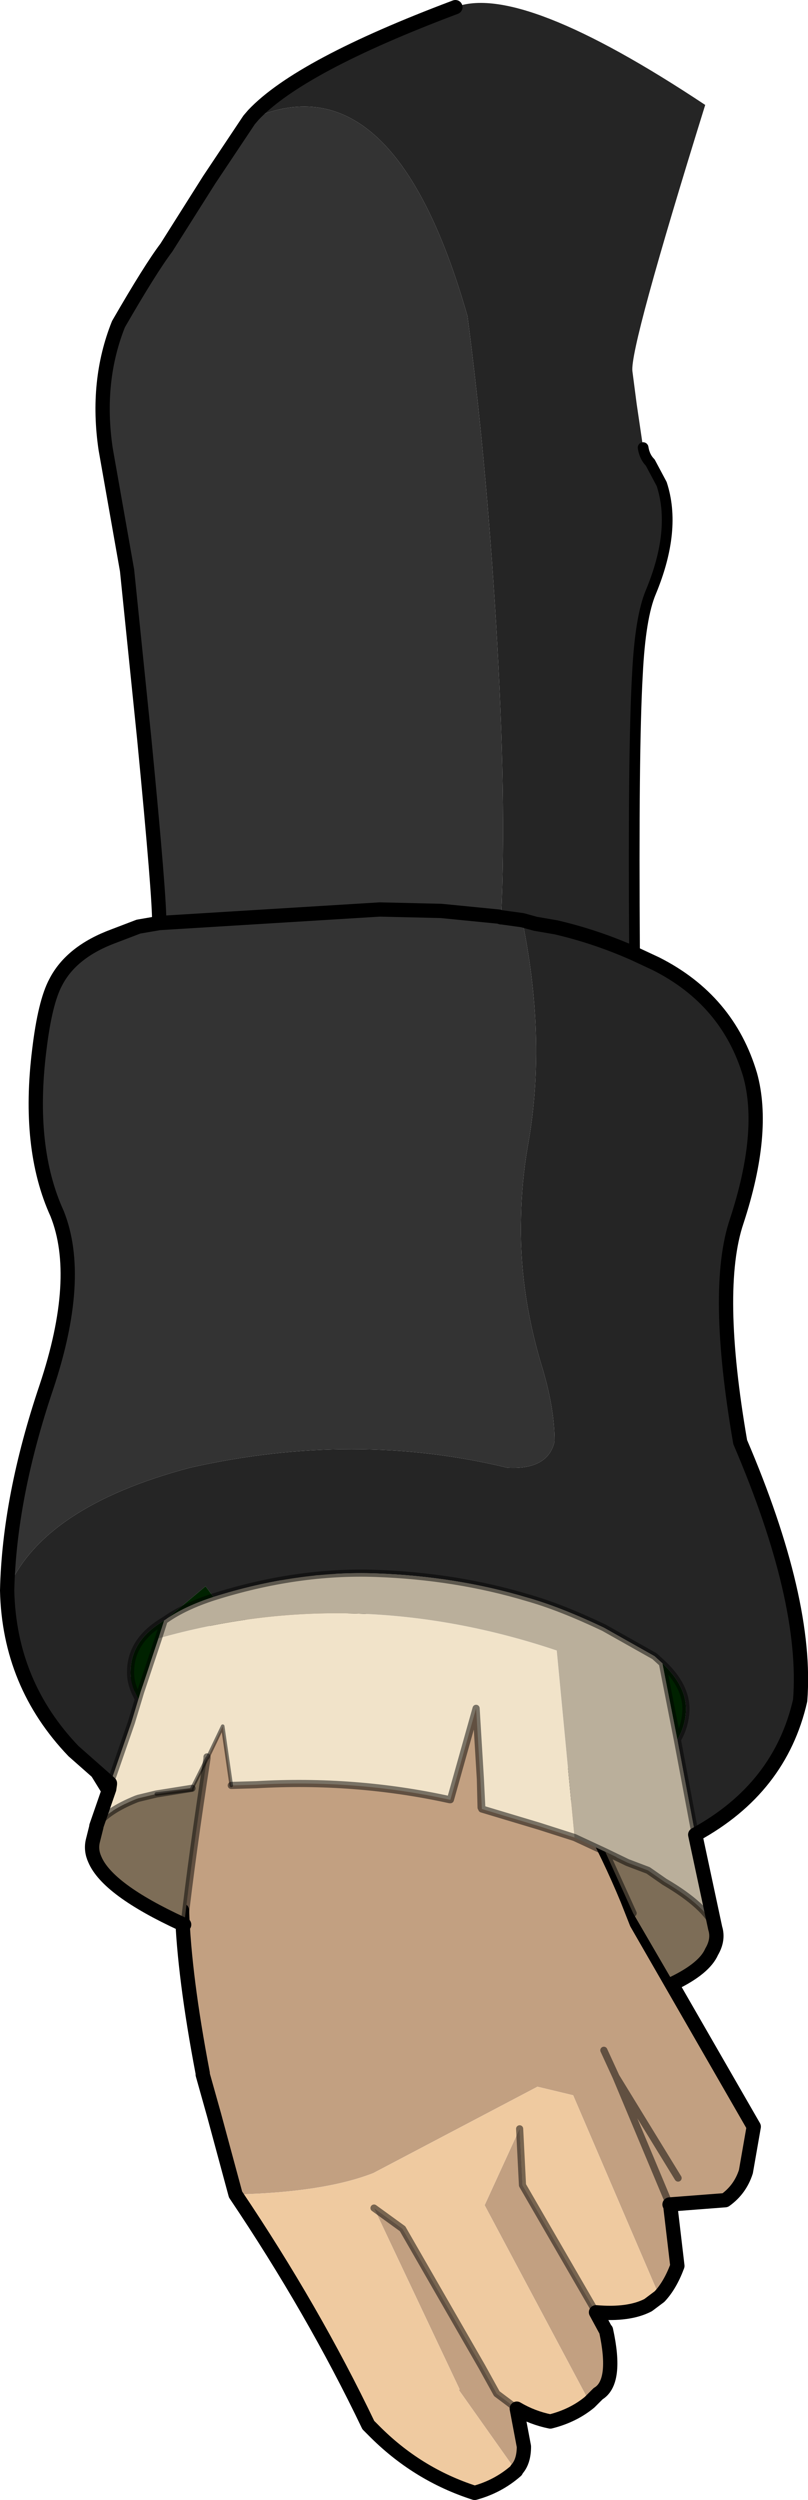 <?xml version="1.0" encoding="UTF-8" standalone="no"?>
<svg xmlns:xlink="http://www.w3.org/1999/xlink" height="175.1px" width="56.6px" xmlns="http://www.w3.org/2000/svg">
  <g transform="matrix(1.0, 0.0, 0.0, 1.0, 3.05, 17.55)">
    <path d="M8.0 113.45 L1.75 103.3 19.3 92.0 28.25 103.65 Q30.75 98.4 34.6 103.95 38.4 109.45 40.9 115.5 L41.55 117.15 49.75 131.4 49.2 134.55 Q48.8 135.8 47.75 136.55 L43.85 136.85 43.9 136.9 44.4 141.15 Q43.9 142.5 43.15 143.3 L37.1 129.2 34.6 128.6 23.1 134.65 Q19.65 136.0 13.45 136.15 L11.95 130.6 11.15 127.75 11.15 127.65 Q9.85 120.85 9.7 116.25 L8.0 113.45 M38.7 144.4 L39.35 145.6 39.4 145.65 Q40.2 149.3 38.85 150.1 L38.25 150.7 30.9 136.9 33.35 131.55 33.55 135.5 38.7 144.4 M33.15 151.15 L33.65 153.8 Q33.65 154.85 33.15 155.4 L33.1 155.5 29.1 149.85 29.15 149.8 23.15 137.1 25.15 138.55 30.7 148.2 31.75 150.1 33.15 151.15 M39.25 126.05 L40.1 127.9 43.85 136.85 40.1 127.9 39.25 126.05 M44.45 135.0 L40.1 127.9 44.45 135.0" fill="#c2a081" fill-rule="evenodd" stroke="none"/>
    <path d="M43.15 143.3 L42.35 143.9 Q41.0 144.6 38.7 144.4 L33.55 135.5 33.35 131.55 30.9 136.9 38.25 150.7 Q37.1 151.65 35.5 152.05 34.25 151.8 33.15 151.15 L31.75 150.1 30.7 148.2 25.15 138.55 23.15 137.1 29.15 149.8 29.1 149.85 33.1 155.5 Q31.85 156.6 30.2 157.05 26.15 155.75 23.1 152.65 L22.75 152.3 Q18.9 144.25 13.45 136.15 19.65 136.0 23.1 134.65 L34.6 128.6 37.1 129.2 43.15 143.3" fill="#efcaa0" fill-rule="evenodd" stroke="none"/>
    <path d="M8.0 113.45 L1.75 103.3 19.3 92.0 28.25 103.65 Q30.75 98.4 34.6 103.95 38.4 109.45 40.9 115.5 L41.55 117.15 49.75 131.4 49.2 134.55 Q48.8 135.8 47.75 136.55 L43.85 136.85 43.9 136.9 44.4 141.15 Q43.9 142.5 43.15 143.3 L42.35 143.9 Q41.0 144.6 38.7 144.4 L39.35 145.6 39.4 145.65 Q40.2 149.3 38.85 150.1 L38.25 150.7 Q37.1 151.65 35.5 152.05 34.25 151.8 33.15 151.15 L33.65 153.8 Q33.65 154.85 33.15 155.4 L33.1 155.5 Q31.85 156.6 30.2 157.05 26.15 155.75 23.1 152.65 L22.75 152.3 Q18.9 144.25 13.45 136.15 L11.95 130.6 11.15 127.75 M11.15 127.65 Q9.85 120.85 9.7 116.25" fill="none" stroke="#000000" stroke-linecap="round" stroke-linejoin="round" stroke-width="1.0"/>
    <path d="M11.15 127.75 L11.15 127.65 M9.7 116.25 L8.0 113.45 M38.7 144.4 L33.55 135.5 33.35 131.55 M43.85 136.85 L40.1 127.9 39.25 126.05 M33.15 151.15 L31.75 150.1 30.7 148.2 25.15 138.55 23.15 137.1 M40.1 127.9 L44.45 135.0" fill="none" stroke="#000000" stroke-linecap="round" stroke-linejoin="round" stroke-opacity="0.498" stroke-width="0.5"/>
    <path d="M14.4 -9.15 L14.7 -9.5 Q17.95 -12.95 28.85 -17.05 33.4 -18.8 46.35 -10.2 41.05 6.85 41.25 8.45 L41.55 10.75 42.0 13.8 Q42.1 14.45 42.5 14.85 L43.3 16.35 Q44.35 19.55 42.55 23.9 41.8 25.65 41.6 29.7 41.3 34.95 41.4 49.25 L42.9 49.95 Q47.95 52.5 49.5 57.75 50.6 61.75 48.55 68.0 46.95 72.75 48.8 83.45 53.55 94.55 53.0 101.55 51.6 107.7 45.65 110.95 L44.4 104.3 Q44.95 103.35 45.0 102.25 45.05 100.55 43.35 98.95 L42.8 98.45 39.25 96.45 Q36.2 95.0 33.9 94.35 28.9 92.85 23.3 92.65 17.75 92.45 11.9 94.3 L11.35 93.55 8.6 95.85 8.45 95.95 Q6.15 97.3 6.1 99.45 6.05 100.4 6.65 101.45 L6.15 103.1 4.85 106.85 4.7 107.15 4.65 107.35 2.1 105.1 Q-2.4 100.4 -2.55 93.85 -0.1 88.0 10.25 85.25 21.75 82.65 32.5 85.25 35.35 85.4 35.8 83.4 35.8 81.0 34.85 77.95 33.3 72.75 33.45 67.65 33.5 65.25 33.9 62.85 35.25 55.55 33.6 47.25 L34.45 47.15 33.55 46.9 32.1 46.7 32.05 46.7 Q32.45 38.6 31.7 26.1 31.0 14.55 29.7 4.6 24.45 -13.8 14.4 -9.15 M41.4 49.25 Q38.7 48.05 35.9 47.4 L34.45 47.15 35.9 47.4 Q38.7 48.05 41.4 49.25" fill="#252525" fill-rule="evenodd" stroke="none"/>
    <path d="M-2.55 93.85 Q-2.4 87.3 0.2 79.6 2.75 71.95 0.95 67.45 -1.15 62.85 -0.3 56.0 0.1 52.65 0.85 51.25 1.95 49.1 4.95 48.0 L6.65 47.35 8.1 47.1 Q8.15 45.5 7.05 34.15 L5.85 22.4 5.1 18.15 4.35 13.9 Q3.65 9.15 5.25 5.15 7.5 1.25 8.6 -0.2 L11.6 -4.95 14.4 -9.15 Q24.45 -13.8 29.7 4.6 31.0 14.55 31.7 26.1 32.45 38.6 32.05 46.7 L32.1 46.7 33.55 46.9 33.6 47.25 Q35.25 55.55 33.9 62.85 33.5 65.25 33.45 67.65 33.3 72.75 34.85 77.95 35.8 81.0 35.8 83.4 35.35 85.4 32.5 85.25 21.75 82.65 10.25 85.25 -0.1 88.0 -2.55 93.85 M32.05 46.7 L31.9 46.65 27.85 46.25 23.55 46.15 8.1 47.1 23.55 46.15 27.85 46.25 31.9 46.65 32.05 46.7" fill="#333333" fill-rule="evenodd" stroke="none"/>
    <path d="M33.55 46.9 L34.45 47.15 33.6 47.25 33.55 46.9 M8.45 95.95 L8.05 97.2 6.8 100.95 6.65 101.45 Q6.05 100.4 6.1 99.45 6.15 97.3 8.45 95.95 M8.6 95.85 L11.35 93.55 11.9 94.3 Q9.9 94.95 8.6 95.85 M43.35 98.95 Q45.05 100.55 45.0 102.25 44.95 103.35 44.4 104.3 L43.35 98.95" fill="#002200" fill-rule="evenodd" stroke="none"/>
    <path d="M37.2 111.15 L34.7 110.35 30.7 109.15 30.7 109.1 30.7 109.05 30.6 107.05 30.3 102.1 28.5 108.5 28.45 108.5 Q21.85 107.05 14.9 107.45 L13.15 107.5 12.55 103.35 11.5 105.55 11.45 105.5 11.45 105.6 10.4 107.7 7.9 108.1 6.65 108.4 6.5 108.45 Q4.4 109.3 3.7 110.35 L4.6 107.75 4.85 106.85 6.15 103.1 6.65 101.45 6.8 100.95 8.05 97.2 Q21.8 93.3 35.95 98.05 L37.2 111.15" fill="#f1e3c9" fill-rule="evenodd" stroke="none"/>
    <path d="M45.65 110.95 L47.05 117.5 Q46.4 115.95 43.5 114.25 L42.35 113.45 40.9 112.9 39.35 112.15 37.2 111.15 35.95 98.05 Q21.8 93.3 8.05 97.2 L8.45 95.95 8.6 95.85 Q9.9 94.95 11.9 94.3 17.75 92.45 23.3 92.65 28.9 92.85 33.9 94.35 36.2 95.0 39.25 96.45 L42.8 98.45 43.35 98.95 44.4 104.3 45.65 110.95" fill="#baaf9b" fill-rule="evenodd" stroke="none"/>
    <path d="M47.05 117.5 Q47.3 118.3 46.8 119.15 46.3 120.3 44.15 121.35 L41.3 116.45 39.35 112.15 40.9 112.9 42.35 113.45 43.5 114.25 Q46.4 115.95 47.05 117.5 M11.45 105.6 Q10.4 112.4 9.85 117.25 L9.7 117.2 Q4.5 114.8 3.6 112.7 3.3 112.05 3.45 111.4 L3.7 110.4 3.7 110.35 Q4.4 109.3 6.5 108.45 L6.65 108.4 7.9 108.1 10.4 107.8 10.4 107.7 11.45 105.6" fill="#7d6d57" fill-rule="evenodd" stroke="none"/>
    <path d="M4.65 107.4 L4.65 107.35 4.7 107.15 4.65 107.4" fill="#993333" fill-rule="evenodd" stroke="none"/>
    <path d="M14.4 -9.15 L14.7 -9.5 Q17.95 -12.95 28.85 -17.05 M41.4 49.25 L42.9 49.95 Q47.95 52.5 49.5 57.75 50.6 61.75 48.55 68.0 46.95 72.75 48.8 83.45 53.55 94.55 53.0 101.55 51.6 107.7 45.65 110.95 L47.05 117.5 Q47.3 118.3 46.8 119.15 46.3 120.3 44.15 121.35 M9.85 117.25 L9.7 117.2 Q4.5 114.8 3.6 112.7 3.3 112.05 3.45 111.4 L3.7 110.4 3.7 110.35 4.6 107.75 4.65 107.4 4.65 107.35 2.1 105.1 Q-2.4 100.4 -2.55 93.85 -2.4 87.3 0.2 79.6 2.75 71.95 0.95 67.45 -1.15 62.85 -0.3 56.0 0.1 52.65 0.85 51.25 1.95 49.1 4.95 48.0 L6.65 47.35 8.1 47.1 Q8.15 45.5 7.05 34.15 L5.85 22.4 5.1 18.15 4.35 13.9 Q3.65 9.15 5.25 5.15 7.5 1.25 8.6 -0.2 L11.6 -4.95 14.4 -9.15 M32.05 46.7 L32.1 46.7 33.55 46.9 34.45 47.15 35.9 47.4 Q38.7 48.05 41.4 49.25 M8.1 47.1 L23.55 46.15 27.85 46.25 31.9 46.65 32.05 46.7" fill="none" stroke="#000000" stroke-linecap="round" stroke-linejoin="round" stroke-width="1.0"/>
    <path d="M41.3 116.45 L39.35 112.15 37.2 111.15 34.7 110.35 30.7 109.15 30.7 109.1 30.7 109.05 30.65 109.05 30.6 107.05 30.3 102.1 28.5 108.5 28.45 108.5 Q21.85 107.05 14.9 107.45 L13.15 107.5 M11.45 105.6 Q10.4 112.4 9.85 117.25 M8.45 95.95 L8.05 97.2 6.8 100.95 6.65 101.45 6.15 103.1 4.85 106.85 4.7 107.15 M8.6 95.85 L8.45 95.95 Q6.15 97.3 6.1 99.45 6.05 100.4 6.65 101.45 M11.9 94.3 Q17.75 92.45 23.3 92.65 28.9 92.85 33.9 94.35 36.2 95.0 39.25 96.45 L42.8 98.45 43.35 98.95 Q45.05 100.55 45.0 102.25 44.95 103.35 44.4 104.3 L45.65 110.95 M11.9 94.3 Q9.9 94.95 8.6 95.85 M47.05 117.5 Q46.4 115.95 43.5 114.25 L42.35 113.45 40.9 112.9 39.35 112.15 M30.7 109.05 L30.6 107.05 M7.9 108.1 L6.65 108.4 6.5 108.45 Q4.4 109.3 3.7 110.35 M11.45 105.5 L11.45 105.6 M10.4 107.7 L7.9 108.1 M43.35 98.95 L44.4 104.3" fill="none" stroke="#000000" stroke-linecap="round" stroke-linejoin="round" stroke-opacity="0.498" stroke-width="0.5"/>
    <path d="M13.15 107.5 L12.55 103.35 11.5 105.55 11.45 105.6 10.4 107.7 10.4 107.8 7.9 108.1" fill="none" stroke="#000000" stroke-linecap="round" stroke-linejoin="round" stroke-opacity="0.498" stroke-width="0.25"/>
    <path d="M42.0 13.8 Q42.1 14.45 42.5 14.85 L43.3 16.35 Q44.35 19.55 42.55 23.9 41.8 25.65 41.6 29.7 41.3 34.95 41.4 49.25" fill="none" stroke="#000000" stroke-linecap="round" stroke-linejoin="round" stroke-width="0.75"/>
  </g>
</svg>
